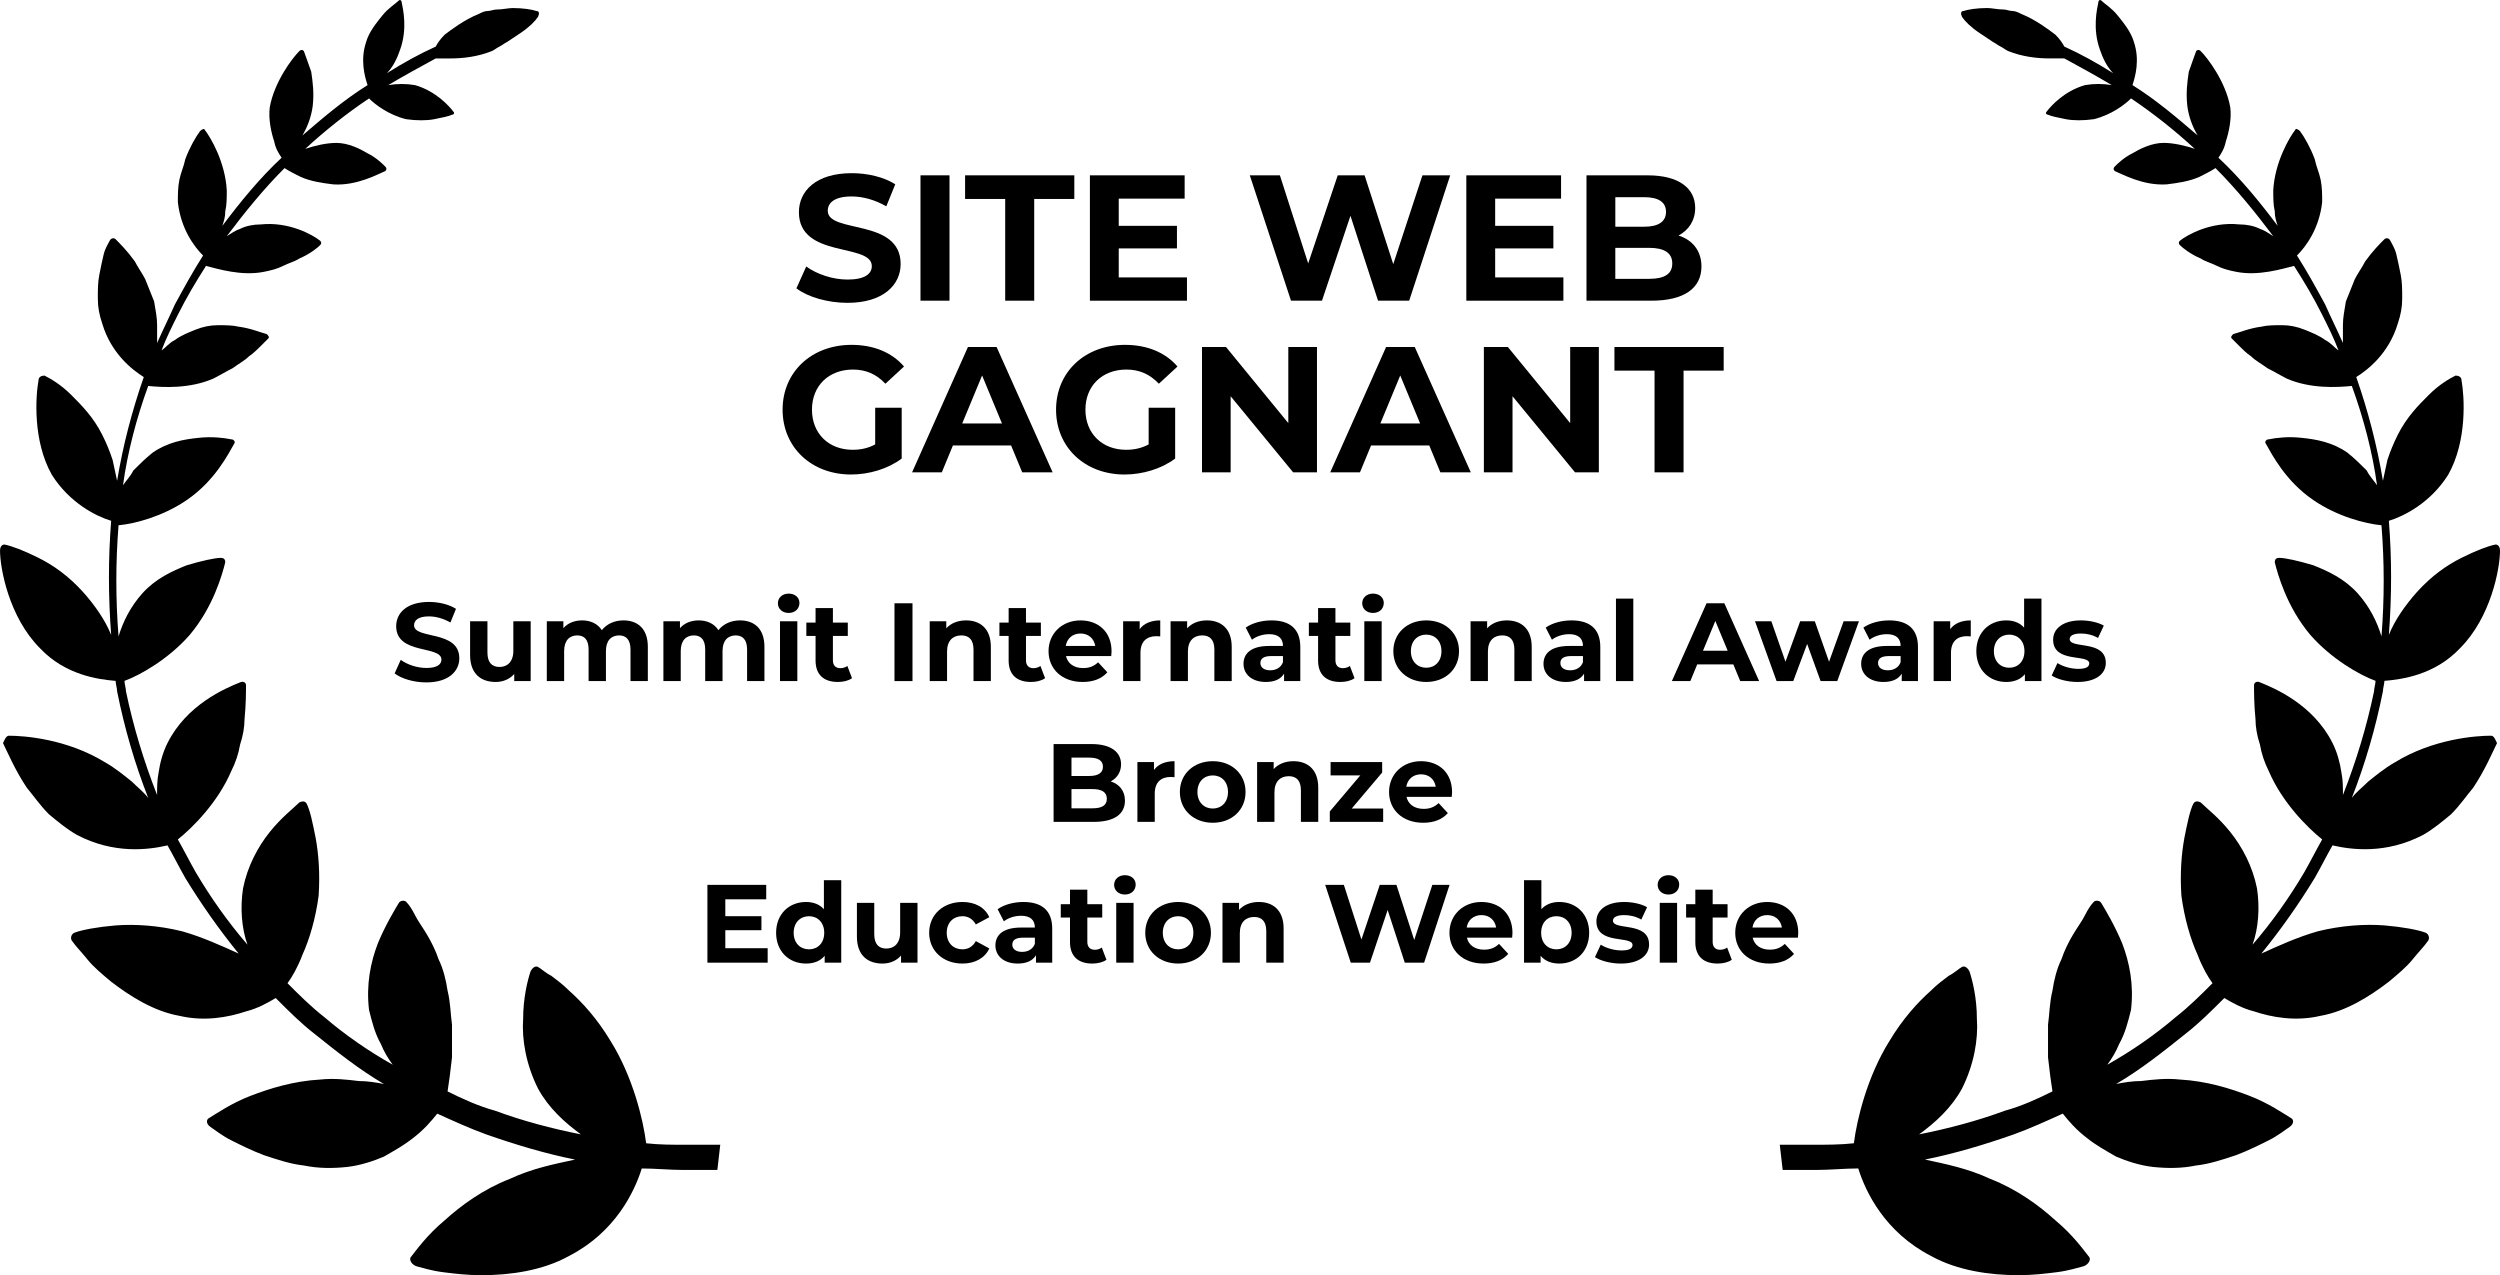 <svg xmlns="http://www.w3.org/2000/svg" id="Calque_2" data-name="Calque 2" viewBox="0 0 2024.24 1032.49"><g id="OUT"><g><g><path d="M644.84,233.46l7.97-17.69c8.56,6.24,21.32,10.59,33.5,10.59,13.92,0,19.58-4.64,19.58-10.88,0-19-59.02-5.95-59.02-43.65,0-17.26,13.92-31.61,42.78-31.61,12.76,0,25.81,3.04,35.24,8.99l-7.25,17.84c-9.42-5.37-19.14-7.98-28.13-7.98-13.92,0-19.29,5.22-19.29,11.6,0,18.71,59.02,5.8,59.02,43.07,0,16.96-14.07,31.47-43.07,31.47-16.1,0-32.34-4.79-41.33-11.75Z"></path><path d="M745.32,141.96h23.49v101.5h-23.49v-101.5Z"></path><path d="M813.91,161.1h-32.48v-19.14h88.45v19.14h-32.48v82.36h-23.49v-82.36Z"></path><path d="M961.08,224.62v18.85h-78.59v-101.5h76.71v18.85h-53.36v22.04h47.13v18.27h-47.13v23.49h55.25Z"></path><path d="M1174.23,141.96l-33.21,101.5h-25.23l-22.33-68.73-23.06,68.73h-25.09l-33.35-101.5h24.36l22.91,71.34,23.93-71.34h21.75l23.2,71.92,23.63-71.92h22.48Z"></path><path d="M1265.87,224.62v18.85h-78.59v-101.5h76.71v18.85h-53.36v22.04h47.13v18.27h-47.13v23.49h55.25Z"></path><path d="M1377.66,215.77c0,17.55-13.92,27.7-40.6,27.7h-52.49v-101.5h49.59c25.38,0,38.43,10.59,38.43,26.39,0,10.15-5.22,17.98-13.49,22.33,11.31,3.63,18.56,12.33,18.56,25.09ZM1307.92,159.65v23.93h23.35c11.46,0,17.69-4.06,17.69-12.04s-6.24-11.89-17.69-11.89h-23.35ZM1354.03,213.3c0-8.55-6.53-12.62-18.71-12.62h-27.41v25.09h27.41c12.18,0,18.71-3.77,18.71-12.47Z"></path><path d="M708.64,330.12h21.46v41.18c-11.17,8.41-26.54,12.91-41.04,12.91-31.9,0-55.39-21.9-55.39-52.49s23.49-52.49,55.83-52.49c17.83,0,32.63,6.09,42.49,17.54l-15.08,13.92c-7.39-7.83-15.95-11.46-26.25-11.46-19.72,0-33.21,13.2-33.21,32.48s13.49,32.48,32.92,32.48c6.38,0,12.33-1.16,18.27-4.35v-29.73Z"></path><path d="M818.69,360.71h-47.13l-8.99,21.75h-24.07l45.24-101.5h23.2l45.39,101.5h-24.65l-8.99-21.75ZM811.3,342.88l-16.1-38.86-16.1,38.86h32.19Z"></path><path d="M930.06,330.12h21.46v41.18c-11.17,8.41-26.54,12.91-41.04,12.91-31.9,0-55.39-21.9-55.39-52.49s23.49-52.49,55.83-52.49c17.83,0,32.63,6.09,42.49,17.54l-15.08,13.92c-7.39-7.83-15.95-11.46-26.25-11.46-19.72,0-33.21,13.2-33.21,32.48s13.49,32.48,32.92,32.48c6.38,0,12.33-1.16,18.27-4.35v-29.73Z"></path><path d="M1066.35,280.96v101.5h-19.29l-50.61-61.63v61.63h-23.2v-101.5h19.43l50.46,61.63v-61.63h23.2Z"></path><path d="M1157.27,360.71h-47.13l-8.99,21.75h-24.07l45.24-101.5h23.2l45.39,101.5h-24.65l-8.99-21.75ZM1149.87,342.88l-16.1-38.86-16.1,38.86h32.19Z"></path><path d="M1294.58,280.96v101.5h-19.29l-50.61-61.63v61.63h-23.2v-101.5h19.43l50.46,61.63v-61.63h23.2Z"></path><path d="M1339.68,300.1h-32.48v-19.14h88.45v19.14h-32.48v82.36h-23.49v-82.36Z"></path><path d="M319.53,545.26l4.95-10.98c5.31,3.87,13.23,6.57,20.79,6.57,8.64,0,12.15-2.88,12.15-6.75,0-11.79-36.63-3.69-36.63-27.09,0-10.71,8.64-19.62,26.55-19.62,7.92,0,16.02,1.89,21.87,5.58l-4.5,11.07c-5.85-3.33-11.88-4.95-17.46-4.95-8.64,0-11.97,3.24-11.97,7.2,0,11.61,36.63,3.6,36.63,26.73,0,10.53-8.73,19.53-26.73,19.53-9.99,0-20.07-2.97-25.65-7.29Z"></path><path d="M429.69,503.05v48.42h-13.32v-5.76c-3.69,4.23-9.09,6.48-15.03,6.48-12.15,0-20.7-6.84-20.7-21.78v-27.36h14.04v25.29c0,8.1,3.6,11.7,9.81,11.7s11.16-4.14,11.16-13.05v-23.94h14.04Z"></path><path d="M524.55,523.75v27.72h-14.04v-25.56c0-7.83-3.51-11.43-9.18-11.43-6.3,0-10.71,4.05-10.71,12.69v24.3h-14.04v-25.56c0-7.83-3.33-11.43-9.18-11.43-6.21,0-10.62,4.05-10.62,12.69v24.3h-14.04v-48.42h13.41v5.58c3.6-4.14,9-6.3,15.21-6.3,6.75,0,12.51,2.61,15.93,7.92,3.87-4.95,10.17-7.92,17.46-7.92,11.52,0,19.8,6.66,19.8,21.42Z"></path><path d="M618.96,523.75v27.72h-14.04v-25.56c0-7.83-3.51-11.43-9.18-11.43-6.3,0-10.71,4.05-10.71,12.69v24.3h-14.04v-25.56c0-7.83-3.33-11.43-9.18-11.43-6.21,0-10.62,4.05-10.62,12.69v24.3h-14.04v-48.42h13.41v5.58c3.6-4.14,9-6.3,15.21-6.3,6.75,0,12.51,2.61,15.93,7.92,3.87-4.95,10.17-7.92,17.46-7.92,11.52,0,19.8,6.66,19.8,21.42Z"></path><path d="M629.85,488.47c0-4.41,3.51-7.83,8.73-7.83s8.73,3.24,8.73,7.56c0,4.68-3.51,8.1-8.73,8.1s-8.73-3.42-8.73-7.83ZM631.56,503.05h14.04v48.42h-14.04v-48.42Z"></path><path d="M689.88,549.13c-2.88,2.07-7.11,3.06-11.43,3.06-11.43,0-18.09-5.85-18.09-17.37v-19.89h-7.47v-10.8h7.47v-11.79h14.04v11.79h12.06v10.8h-12.06v19.71c0,4.14,2.25,6.39,6.03,6.39,2.07,0,4.14-.63,5.67-1.8l3.78,9.9Z"></path><path d="M724.26,488.47h14.58v63h-14.58v-63Z"></path><path d="M802.29,523.75v27.72h-14.04v-25.56c0-7.83-3.6-11.43-9.81-11.43-6.75,0-11.61,4.14-11.61,13.05v23.94h-14.04v-48.42h13.41v5.67c3.78-4.14,9.45-6.39,16.02-6.39,11.43,0,20.07,6.66,20.07,21.42Z"></path><path d="M846.21,549.13c-2.88,2.07-7.11,3.06-11.43,3.06-11.43,0-18.09-5.85-18.09-17.37v-19.89h-7.47v-10.8h7.47v-11.79h14.04v11.79h12.06v10.8h-12.06v19.71c0,4.14,2.25,6.39,6.03,6.39,2.07,0,4.14-.63,5.67-1.8l3.78,9.9Z"></path><path d="M899.76,531.22h-36.63c1.35,6.03,6.48,9.72,13.86,9.72,5.13,0,8.82-1.53,12.15-4.68l7.47,8.1c-4.5,5.13-11.25,7.83-19.98,7.83-16.74,0-27.63-10.53-27.63-24.93s11.07-24.93,25.83-24.93,25.2,9.54,25.2,25.11c0,1.08-.18,2.61-.27,3.78ZM862.95,523.03h23.85c-.99-6.12-5.58-10.08-11.88-10.08s-10.98,3.87-11.97,10.08Z"></path><path d="M939.45,502.33v12.96c-1.17-.09-2.07-.18-3.15-.18-7.74,0-12.87,4.23-12.87,13.5v22.86h-14.04v-48.42h13.41v6.39c3.42-4.68,9.18-7.11,16.65-7.11Z"></path><path d="M997.31,523.75v27.72h-14.04v-25.56c0-7.83-3.6-11.43-9.81-11.43-6.75,0-11.61,4.14-11.61,13.05v23.94h-14.04v-48.42h13.41v5.67c3.78-4.14,9.45-6.39,16.02-6.39,11.43,0,20.07,6.66,20.07,21.42Z"></path><path d="M1052.85,523.84v27.63h-13.14v-6.03c-2.61,4.41-7.65,6.75-14.76,6.75-11.34,0-18.09-6.3-18.09-14.67s6.03-14.49,20.79-14.49h11.16c0-6.03-3.6-9.54-11.16-9.54-5.13,0-10.44,1.71-13.95,4.5l-5.04-9.81c5.31-3.78,13.14-5.85,20.88-5.85,14.76,0,23.31,6.84,23.31,21.51ZM1038.81,536.17v-4.95h-9.63c-6.57,0-8.64,2.43-8.64,5.67,0,3.51,2.97,5.85,7.92,5.85,4.68,0,8.73-2.16,10.35-6.57Z"></path><path d="M1096.77,549.13c-2.88,2.07-7.11,3.06-11.43,3.06-11.43,0-18.09-5.85-18.09-17.37v-19.89h-7.47v-10.8h7.47v-11.79h14.04v11.79h12.06v10.8h-12.06v19.71c0,4.14,2.25,6.39,6.03,6.39,2.07,0,4.14-.63,5.67-1.8l3.78,9.9Z"></path><path d="M1102.98,488.47c0-4.41,3.51-7.83,8.73-7.83s8.73,3.24,8.73,7.56c0,4.68-3.51,8.1-8.73,8.1s-8.73-3.42-8.73-7.83ZM1104.68,503.05h14.04v48.42h-14.04v-48.42Z"></path><path d="M1128.18,527.26c0-14.58,11.25-24.93,26.64-24.93s26.55,10.35,26.55,24.93-11.16,24.93-26.55,24.93-26.64-10.35-26.64-24.93ZM1167.14,527.26c0-8.37-5.31-13.41-12.33-13.41s-12.42,5.04-12.42,13.41,5.4,13.41,12.42,13.41,12.33-5.04,12.33-13.41Z"></path><path d="M1240.22,523.75v27.72h-14.04v-25.56c0-7.83-3.6-11.43-9.81-11.43-6.75,0-11.61,4.14-11.61,13.05v23.94h-14.04v-48.42h13.41v5.67c3.78-4.14,9.45-6.39,16.02-6.39,11.43,0,20.07,6.66,20.07,21.42Z"></path><path d="M1295.75,523.84v27.63h-13.14v-6.03c-2.61,4.41-7.65,6.75-14.76,6.75-11.34,0-18.09-6.3-18.09-14.67s6.03-14.49,20.79-14.49h11.16c0-6.03-3.6-9.54-11.16-9.54-5.13,0-10.44,1.71-13.95,4.5l-5.04-9.81c5.31-3.78,13.14-5.85,20.88-5.85,14.76,0,23.31,6.84,23.31,21.51ZM1281.71,536.17v-4.95h-9.63c-6.57,0-8.64,2.43-8.64,5.67,0,3.51,2.97,5.85,7.92,5.85,4.68,0,8.73-2.16,10.35-6.57Z"></path><path d="M1308.44,484.69h14.04v66.78h-14.04v-66.78Z"></path><path d="M1403.48,537.97h-29.25l-5.58,13.5h-14.94l28.08-63h14.4l28.17,63h-15.3l-5.58-13.5ZM1398.89,526.9l-9.99-24.12-9.99,24.12h19.98Z"></path><path d="M1505.18,503.05l-17.55,48.42h-13.5l-10.89-30.06-11.25,30.06h-13.5l-17.46-48.42h13.23l11.43,32.76,11.88-32.76h11.88l11.52,32.76,11.79-32.76h12.42Z"></path><path d="M1552.97,523.84v27.63h-13.14v-6.03c-2.61,4.41-7.65,6.75-14.76,6.75-11.34,0-18.09-6.3-18.09-14.67s6.03-14.49,20.79-14.49h11.16c0-6.03-3.6-9.54-11.16-9.54-5.13,0-10.44,1.71-13.95,4.5l-5.04-9.81c5.31-3.78,13.14-5.85,20.88-5.85,14.76,0,23.31,6.84,23.31,21.51ZM1538.93,536.17v-4.95h-9.63c-6.57,0-8.64,2.43-8.64,5.67,0,3.51,2.97,5.85,7.92,5.85,4.68,0,8.73-2.16,10.35-6.57Z"></path><path d="M1595.72,502.33v12.96c-1.17-.09-2.07-.18-3.15-.18-7.74,0-12.87,4.23-12.87,13.5v22.86h-14.04v-48.42h13.41v6.39c3.42-4.68,9.18-7.11,16.65-7.11Z"></path><path d="M1652.96,484.69v66.78h-13.41v-5.58c-3.51,4.23-8.64,6.3-15.12,6.3-13.68,0-24.21-9.72-24.21-24.93s10.53-24.93,24.21-24.93c5.94,0,10.98,1.89,14.49,5.85v-23.49h14.04ZM1639.19,527.26c0-8.37-5.4-13.41-12.33-13.41s-12.42,5.04-12.42,13.41,5.4,13.41,12.42,13.41,12.33-5.04,12.33-13.41Z"></path><path d="M1661.24,546.97l4.68-10.08c4.32,2.79,10.89,4.68,16.83,4.68,6.48,0,8.91-1.71,8.91-4.41,0-7.92-29.25.18-29.25-19.17,0-9.18,8.28-15.66,22.41-15.66,6.66,0,14.04,1.53,18.63,4.23l-4.68,9.99c-4.77-2.7-9.54-3.6-13.95-3.6-6.3,0-9,1.98-9,4.5,0,8.28,29.25.27,29.25,19.35,0,9-8.37,15.39-22.86,15.39-8.19,0-16.47-2.25-20.97-5.22Z"></path><path d="M910.87,648.28c0,10.89-8.64,17.19-25.2,17.19h-32.58v-63h30.78c15.75,0,23.85,6.57,23.85,16.38,0,6.3-3.24,11.16-8.37,13.86,7.02,2.25,11.52,7.65,11.52,15.57ZM867.58,613.45v14.85h14.49c7.11,0,10.98-2.52,10.98-7.47s-3.87-7.38-10.98-7.38h-14.49ZM896.2,646.75c0-5.31-4.05-7.83-11.61-7.83h-17.01v15.57h17.01c7.56,0,11.61-2.34,11.61-7.74Z"></path><path d="M951.01,616.33v12.96c-1.17-.09-2.07-.18-3.15-.18-7.74,0-12.87,4.23-12.87,13.5v22.86h-14.04v-48.42h13.41v6.39c3.42-4.68,9.18-7.11,16.65-7.11Z"></path><path d="M955.33,641.26c0-14.58,11.25-24.93,26.64-24.93s26.55,10.35,26.55,24.93-11.16,24.93-26.55,24.93-26.64-10.35-26.64-24.93ZM994.3,641.26c0-8.37-5.31-13.41-12.33-13.41s-12.42,5.04-12.42,13.41,5.4,13.41,12.42,13.41,12.33-5.04,12.33-13.41Z"></path><path d="M1067.38,637.75v27.72h-14.04v-25.56c0-7.83-3.6-11.43-9.81-11.43-6.75,0-11.61,4.14-11.61,13.05v23.94h-14.04v-48.42h13.41v5.67c3.78-4.14,9.45-6.39,16.02-6.39,11.43,0,20.07,6.66,20.07,21.42Z"></path><path d="M1119.94,654.67v10.8h-43.2v-8.46l24.66-29.16h-24.03v-10.8h41.76v8.46l-24.66,29.16h25.47Z"></path><path d="M1175.47,645.22h-36.63c1.35,6.03,6.48,9.72,13.86,9.72,5.13,0,8.82-1.53,12.15-4.68l7.47,8.1c-4.5,5.13-11.25,7.83-19.98,7.83-16.74,0-27.63-10.53-27.63-24.93s11.07-24.93,25.83-24.93,25.2,9.54,25.2,25.11c0,1.08-.18,2.61-.27,3.78ZM1138.66,637.03h23.85c-.99-6.12-5.58-10.08-11.88-10.08s-10.98,3.87-11.97,10.08Z"></path><path d="M621.57,767.77v11.7h-48.78v-63h47.61v11.7h-33.12v13.68h29.25v11.34h-29.25v14.58h34.29Z"></path><path d="M681.15,712.69v66.78h-13.41v-5.58c-3.51,4.23-8.64,6.3-15.12,6.3-13.68,0-24.21-9.72-24.21-24.93s10.53-24.93,24.21-24.93c5.94,0,10.98,1.89,14.49,5.85v-23.49h14.04ZM667.38,755.26c0-8.37-5.4-13.41-12.33-13.41s-12.42,5.04-12.42,13.41,5.4,13.41,12.42,13.41,12.33-5.04,12.33-13.41Z"></path><path d="M742.89,731.05v48.42h-13.32v-5.76c-3.69,4.23-9.09,6.48-15.03,6.48-12.15,0-20.7-6.84-20.7-21.78v-27.36h14.04v25.29c0,8.1,3.6,11.7,9.81,11.7s11.16-4.14,11.16-13.05v-23.94h14.04Z"></path><path d="M752.34,755.26c0-14.58,11.25-24.93,27-24.93,10.17,0,18.18,4.41,21.69,12.33l-10.89,5.85c-2.61-4.59-6.48-6.66-10.89-6.66-7.11,0-12.69,4.95-12.69,13.41s5.58,13.41,12.69,13.41c4.41,0,8.28-1.98,10.89-6.66l10.89,5.94c-3.51,7.74-11.52,12.24-21.69,12.24-15.75,0-27-10.35-27-24.93Z"></path><path d="M851.97,751.84v27.63h-13.14v-6.03c-2.61,4.41-7.65,6.75-14.76,6.75-11.34,0-18.09-6.3-18.09-14.67s6.03-14.49,20.79-14.49h11.16c0-6.03-3.6-9.54-11.16-9.54-5.13,0-10.44,1.71-13.95,4.5l-5.04-9.81c5.31-3.78,13.14-5.85,20.88-5.85,14.76,0,23.31,6.84,23.31,21.51ZM837.93,764.17v-4.95h-9.63c-6.57,0-8.64,2.43-8.64,5.67,0,3.51,2.97,5.85,7.92,5.85,4.68,0,8.73-2.16,10.35-6.57Z"></path><path d="M895.89,777.13c-2.88,2.07-7.11,3.06-11.43,3.06-11.43,0-18.09-5.85-18.09-17.37v-19.89h-7.47v-10.8h7.47v-11.79h14.04v11.79h12.06v10.8h-12.06v19.71c0,4.14,2.25,6.39,6.03,6.39,2.07,0,4.14-.63,5.67-1.8l3.78,9.9Z"></path><path d="M902.1,716.47c0-4.41,3.51-7.83,8.73-7.83s8.73,3.24,8.73,7.56c0,4.68-3.51,8.1-8.73,8.1s-8.73-3.42-8.73-7.83ZM903.81,731.05h14.04v48.42h-14.04v-48.42Z"></path><path d="M927.3,755.26c0-14.58,11.25-24.93,26.64-24.93s26.55,10.35,26.55,24.93-11.16,24.93-26.55,24.93-26.64-10.35-26.64-24.93ZM966.27,755.26c0-8.37-5.31-13.41-12.33-13.41s-12.42,5.04-12.42,13.41,5.4,13.41,12.42,13.41,12.33-5.04,12.33-13.41Z"></path><path d="M1039.34,751.75v27.72h-14.04v-25.56c0-7.83-3.6-11.43-9.81-11.43-6.75,0-11.61,4.14-11.61,13.05v23.94h-14.04v-48.42h13.41v5.67c3.78-4.14,9.45-6.39,16.02-6.39,11.43,0,20.07,6.66,20.07,21.42Z"></path><path d="M1173.71,716.47l-20.61,63h-15.66l-13.86-42.66-14.31,42.66h-15.57l-20.7-63h15.12l14.22,44.28,14.85-44.28h13.5l14.4,44.64,14.67-44.64h13.95Z"></path><path d="M1224.38,759.22h-36.63c1.35,6.03,6.48,9.72,13.86,9.72,5.13,0,8.82-1.53,12.15-4.68l7.47,8.1c-4.5,5.13-11.25,7.83-19.98,7.83-16.74,0-27.63-10.53-27.63-24.93s11.07-24.93,25.83-24.93,25.2,9.54,25.2,25.11c0,1.08-.18,2.61-.27,3.78ZM1187.57,751.03h23.85c-.99-6.12-5.58-10.08-11.88-10.08s-10.98,3.87-11.97,10.08Z"></path><path d="M1286.75,755.26c0,15.21-10.53,24.93-24.12,24.93-6.48,0-11.7-2.07-15.21-6.3v5.58h-13.41v-66.78h14.04v23.49c3.6-3.96,8.55-5.85,14.58-5.85,13.59,0,24.12,9.72,24.12,24.93ZM1272.53,755.26c0-8.37-5.31-13.41-12.33-13.41s-12.33,5.04-12.33,13.41,5.31,13.41,12.33,13.41,12.33-5.04,12.33-13.41Z"></path><path d="M1291.43,774.97l4.68-10.08c4.32,2.79,10.89,4.68,16.83,4.68,6.48,0,8.91-1.71,8.91-4.41,0-7.92-29.25.18-29.25-19.17,0-9.18,8.28-15.66,22.41-15.66,6.66,0,14.04,1.53,18.63,4.23l-4.68,9.99c-4.77-2.7-9.54-3.6-13.95-3.6-6.3,0-9,1.98-9,4.5,0,8.28,29.25.27,29.25,19.35,0,9-8.37,15.39-22.86,15.39-8.19,0-16.47-2.25-20.97-5.22Z"></path><path d="M1342.19,716.47c0-4.41,3.51-7.83,8.73-7.83s8.73,3.24,8.73,7.56c0,4.68-3.51,8.1-8.73,8.1s-8.73-3.42-8.73-7.83ZM1343.9,731.05h14.04v48.42h-14.04v-48.42Z"></path><path d="M1402.22,777.13c-2.88,2.07-7.11,3.06-11.43,3.06-11.43,0-18.09-5.85-18.09-17.37v-19.89h-7.47v-10.8h7.47v-11.79h14.04v11.79h12.06v10.8h-12.06v19.71c0,4.14,2.25,6.39,6.03,6.39,2.07,0,4.14-.63,5.67-1.8l3.78,9.9Z"></path><path d="M1455.77,759.22h-36.63c1.35,6.03,6.48,9.72,13.86,9.72,5.13,0,8.82-1.53,12.15-4.68l7.47,8.1c-4.5,5.13-11.25,7.83-19.98,7.83-16.74,0-27.63-10.53-27.63-24.93s11.07-24.93,25.83-24.93,25.2,9.54,25.2,25.11c0,1.08-.18,2.61-.27,3.78ZM1418.96,751.03h23.85c-.99-6.12-5.58-10.08-11.88-10.08s-10.98,3.87-11.97,10.08Z"></path></g><g><path d="M1443.43,947.29h27.6c10.8,0,22.8-1.2,33.6-1.2,6,19.2,21.6,51.6,58.8,70.8,21.6,12,48,15.6,70.8,15.6,12,0,21.6-1.2,31.2-2.4,9.6-1.2,16.8-3.6,21.6-4.8,3.6-1.2,6-4.8,4.8-7.2-4.8-6-13.2-18-27.6-30-13.2-12-31.2-25.2-52.8-33.6-18-8.4-36-12-52.8-15.6,24-4.8,48-12,72-20.4,13.2-4.8,26.4-10.8,39.6-16.8,4.8,6,10.8,13.2,20.4,20.4,6,4.8,14.4,9.6,22.8,14.4,8.4,3.6,19.2,7.2,30,8.4,12,1.2,22.8,1.2,34.8-1.2,10.8-1.2,21.6-4.8,32.4-8.4,9.6-3.6,19.2-8.4,26.4-12,7.2-3.6,13.2-8.4,16.8-10.8,3.6-2.4,3.6-6,1.2-7.2-6-3.6-18-12-33.6-18-15.6-6-34.8-12-56.4-13.2-10.8-1.2-21.6,0-31.2,1.2-7.2,0-14.4,1.2-20.4,2.4,20.4-12,38.4-26.4,56.4-40.8,10.8-8.4,20.4-18,31.2-28.8,6,3.6,14.4,8.4,24,10.8,14.4,4.8,33.6,8.4,54,3.6,20.4-3.6,39.6-15.6,55.2-27.6,7.2-6,14.4-12,19.2-18,4.8-6,9.6-10.8,12-14.4,2.4-2.4,1.2-6-1.2-7.2-6-2.4-19.2-4.8-33.6-6-15.6-1.2-34.8,0-54,4.8-16.8,4.8-32.4,12-45.6,18,15.6-19.2,30-39.6,43.2-61.2,4.8-8.4,9.6-18,14.4-26.4,15.6,3.6,43.2,7.2,73.2-8.4,8.4-4.8,15.6-10.8,22.8-16.8,7.2-7.2,12-14.4,18-21.6,9.6-14.4,15.6-28.8,19.2-36-1.19-2.4-2.39-6-4.79-6h.01c-12,0-46.8,2.4-78,21.6-8.4,4.8-15.6,10.8-21.6,15.6-4.8,4.8-9.6,8.4-13.2,13.2,10.8-27.6,19.2-56.4,25.2-86.4,0-2.4,1.2-6,1.2-8.4,14.4-1.2,40.8-4.8,61.2-26.4,25.2-25.2,32.4-64.8,32.4-79.2,0-2.4-1.2-4.8-3.6-4.8-6,1.2-15.6,4.8-27.6,10.8s-24,14.4-36,27.6c-9.6,10.8-18,22.8-22.8,34.8,2.4-31.2,2.4-62.4,0-92.4,12-3.6,33.6-14.4,48-37.2,15.6-27.6,13.2-63.6,10.8-76.8,0-2.4-2.4-3.6-4.8-3.6-4.8,2.4-13.2,7.2-21.6,15.6-8.4,8.4-18,18-25.2,32.4-3.6,7.2-6,13.2-8.4,20.4-1.2,6-2.4,10.8-3.6,16.8-4.8-28.8-12-56.4-21.6-84,9.6-6,26.4-19.2,33.6-43.2,2.4-7.2,3.6-13.2,3.6-20.4s0-13.2-1.2-19.2-2.4-12-3.6-16.8c-1.2-4.8-3.6-8.4-4.8-10.8-1.2-2.4-3.6-2.4-4.8-1.2-3.6,3.6-9.6,9.6-15.6,18-2.4,4.8-6,9.6-8.4,14.4-2.4,6-4.8,12-7.2,18-1.2,7.2-2.4,13.2-2.4,19.2v14.4c-4.8-10.8-9.6-20.4-14.4-31.2-7.2-13.2-14.4-26.4-22.8-39.6,7.2-7.2,18-21.6,20.4-43.2,0-6,0-12-1.2-18s-3.6-10.8-4.8-16.8c-3.6-9.6-8.4-18-12-22.8-1.2-1.2-3.6-2.4-3.6-1.2-4.8,6-16.8,26.4-18,49.2,0,6,0,12,1.2,16.8,0,4.8,1.2,8.4,2.4,12-14.4-19.2-30-38.4-48-55.2,2.4-3.6,4.8-7.2,6-13.2,2.4-7.2,4.8-18,3.6-27.6-3.6-20.4-18-39.6-24-45.6-1.2-1.2-2.4-1.2-3.6,0-1.2,3.6-3.6,9.6-6,16.8-1.2,8.4-2.4,16.8-1.2,27.6,1.2,9.6,4.8,18,8.4,24-16.8-14.4-33.6-28.8-52.8-40.8,2.4-7.2,6-20.4,1.2-34.8-2.4-8.4-8.4-15.6-13.2-21.6s-10.8-9.6-13.2-12c-1.2-1.2-2.4,0-2.4,1.2-1.2,6-4.8,21.6,1.2,38.4,2.4,7.2,6,14.4,10.8,19.2-13.2-8.4-26.4-15.6-39.6-21.6-1.2-2.4-3.6-6-7.2-9.6-4.79-3.6-15.59-12-27.59-16.8-2.4-1.2-4.8-2.4-7.2-2.4s-4.8-1.2-7.2-1.2c-4.8,0-9.6-1.2-13.2-1.2-8.4,0-15.6,1.2-19.2,2.4-2.4,0-2.4,2.4-1.2,4.8,2.4,3.6,7.2,8.4,14.4,13.2,3.6,2.4,7.2,4.8,10.8,7.2,2.4,1.2,3.6,2.4,6,3.6,2.4,1.2,3.6,2.4,6,3.6,12,4.8,24,6,33.6,6h12c13.2,7.2,26.4,14.4,38.4,21.6-7.2-1.2-14.4-1.2-21.6,0-16.8,4.8-27.6,16.8-31.2,21.6-1.2,1.2,0,2.4,1.2,2.4,2.4,1.2,8.4,2.4,14.4,3.6,6,1.2,14.4,1.2,22.8,0,14.4-3.6,25.2-12,30-16.8,18,12,36,26.4,51.6,40.8-7.2-2.4-16.8-4.8-25.2-4.8-9.6,0-19.2,4.8-25.2,8.4-7.2,3.6-12,8.4-14.4,10.8-1.2,1.2-1.2,2.4,0,3.6,6,2.4,22.8,12,42,10.8,9.6-1.2,18-2.4,26.4-6,4.8-2.4,9.6-4.8,13.2-7.2,16.8,16.8,32.4,36,46.8,55.2-3.6-2.4-7.2-4.8-10.8-6-4.8-2.4-10.8-3.6-16.8-3.6-22.8-2.4-42,8.4-48,13.2-1.2,1.2-1.2,2.4,0,3.6,2.4,2.4,8.4,7.2,16.8,10.8,3.6,2.4,8.4,3.6,13.2,6,4.8,2.4,9.6,3.6,15.6,4.8,18,3.6,37.2-2.4,46.8-4.8,8.4,13.2,15.6,25.2,22.8,39.6,4.8,9.6,9.6,19.2,13.2,28.8-3.6-2.4-6-6-10.8-8.4-4.8-3.6-10.8-6-16.8-8.4s-12-3.6-18-3.6-12,0-16.8,1.2c-9.6,1.2-18,4.8-22.8,6-1.2,1.2-2.4,2.4-1.2,3.6,1.2,1.2,3.6,3.6,6,6,2.4,2.4,6,6,9.6,8.4,3.6,3.6,8.4,6,13.2,9.6,4.8,2.4,10.8,6,15.6,8.4,19.2,8.4,40.8,7.2,52.8,6,9.6,26.4,16.8,54,20.4,80.4-2.4-3.6-6-7.2-8.4-12-4.8-4.8-9.6-9.6-15.6-14.4-12-8.4-25.2-10.8-37.2-12-10.8-1.2-20.4,0-26.4,1.2-2.4,0-3.6,2.4-2.4,3.6,4.8,8.4,15.6,30,38.4,45.6,19.2,13.2,42,19.2,55.2,20.4,2.4,30,2.4,60,0,90-3.6-12-9.6-24-19.2-34.8-10.8-12-24-18-36-22.8-12-3.6-22.8-6-27.6-6-2.4,0-3.6,1.2-3.6,3.6,2.4,9.6,9.6,36,28.8,58.8,16.8,19.2,39.6,32.4,52.8,37.2,0,2.4-1.2,6-1.2,8.4-6,28.8-14.4,56.4-25.2,84,0-6,0-12-1.2-18-1.2-8.4-3.6-16.8-7.2-24-15.6-31.2-46.8-44.4-58.8-49.2-2.4-1.2-4.8,0-4.8,2.4,0,4.8,0,15.6,1.2,27.6,0,6,1.2,13.2,3.6,20.4,1.2,7.2,3.6,14.4,7.2,21.6,10.8,25.2,31.2,45.6,43.2,55.2-4.8,8.4-9.6,18-14.4,26.4-12,20.4-26.4,40.8-42,58.8,4.8-13.2,6-30,3.6-45.6-3.6-18-12-33.6-21.6-45.6-9.6-12-19.2-19.2-24-24-2.4-1.2-4.8-1.2-6,1.2-1.2,2.4-2.4,6-3.6,10.8-1.2,4.8-2.4,10.8-3.6,16.8-2.4,13.2-3.6,28.8-2.4,46.8,2.4,18,7.2,34.8,13.2,48,3.6,9.6,8.4,18,12,22.8-9.6,9.6-19.2,19.2-30,27.6-16.8,14.4-36,27.6-55.2,38.4,3.6-4.8,7.2-10.8,9.6-16.8,4.8-8.4,7.2-18,9.6-27.6,2.4-20.4-1.2-38.4-7.2-54-6-14.4-13.2-26.4-16.8-32.4-1.2-2.4-4.8-2.4-6-1.2-2.4,2.4-4.8,6-7.2,10.8-2.4,4.8-6,9.6-9.6,15.6-3.6,6-7.2,13.2-9.6,20.4-3.6,7.2-6,16.8-7.2,25.2-2.4,9.6-2.4,19.2-3.6,27.6v26.4c1.2,10.8,2.4,20.4,3.6,27.6-12,6-25.2,12-38.4,15.6-22.8,8.4-45.6,14.4-69.6,19.2,13.2-9.6,26.4-21.6,34.8-37.2,9.6-19.2,13.2-39.6,12-56.4,0-16.8-3.6-31.2-6-38.4-1.2-2.4-3.6-4.8-6-3.6-2.4,1.2-6,4.8-10.8,7.2-4.8,3.6-9.6,7.2-14.4,12-10.8,9.6-22.8,22.8-33.6,40.8-18,28.8-26.4,63.6-28.8,82.8-10.8,1.2-21.6,1.2-32.4,1.2h-27.6"></path><path d="M583.19,926.91h-27.6c-10.8,0-21.6,0-32.4-1.2-2.4-19.2-10.8-54-28.8-82.8-10.8-18-22.8-31.2-33.6-40.8-4.8-4.8-9.6-8.4-14.4-12-4.8-2.4-8.4-6-10.8-7.2-2.4-1.2-4.8,1.2-6,3.6-2.4,7.2-6,21.6-6,38.4-1.2,16.8,2.4,37.2,12,56.4,8.4,15.6,21.6,27.6,34.8,37.2-24-4.8-46.8-10.8-69.6-19.2-13.2-3.6-26.4-9.6-38.4-15.6,1.2-7.2,2.4-16.8,3.6-27.6v-26.4c-1.2-8.4-1.2-18-3.6-27.6-1.2-8.4-3.6-18-7.2-25.2-2.4-7.2-6-14.4-9.6-20.4-3.6-6-7.2-10.8-9.6-15.6-2.4-4.8-4.8-8.4-7.2-10.8-1.2-1.2-4.8-1.2-6,1.2-3.6,6-10.8,18-16.8,32.4-6,15.6-9.6,33.6-7.2,54,2.4,9.6,4.8,19.2,9.6,27.6,2.4,6,6,12,9.6,16.8-19.2-10.8-38.4-24-55.2-38.4-10.8-8.4-20.4-18-30-27.6,3.6-4.8,8.4-13.2,12-22.8,6-13.2,10.8-30,13.2-48,1.2-18,0-33.6-2.4-46.8-1.2-6-2.4-12-3.6-16.8-1.2-4.8-2.4-8.4-3.6-10.8-1.2-2.4-3.6-2.4-6-1.2-4.8,4.8-14.4,12-24,24-9.6,12-18,27.6-21.6,45.6-2.4,15.6-1.2,32.4,3.6,45.6-15.6-18-30-38.4-42-58.8-4.8-8.4-9.6-18-14.4-26.4,12-9.6,32.4-30,43.2-55.2,3.6-7.2,6-14.4,7.2-21.6,2.4-7.2,3.6-14.4,3.6-20.4,1.2-12,1.2-22.8,1.2-27.6,0-2.4-2.4-3.6-4.8-2.4-12,4.8-43.2,18-58.8,49.2-3.6,7.2-6,15.6-7.2,24-1.2,6-1.2,12-1.2,18-10.8-27.6-19.2-55.2-25.2-84,0-2.4-1.2-6-1.2-8.4,13.2-4.8,36-18,52.8-37.2,19.2-22.8,26.4-49.2,28.8-58.8,0-2.4-1.2-3.6-3.6-3.6-4.8,0-15.6,2.4-27.6,6-12,4.8-25.2,10.8-36,22.8-9.6,10.8-15.6,22.8-19.2,34.8-2.4-30-2.4-60,0-90,13.2-1.2,36-7.2,55.2-20.4,22.8-15.6,33.6-37.2,38.4-45.6,1.2-1.2,0-3.6-2.4-3.6-6-1.2-15.6-2.4-26.4-1.2-12,1.2-25.2,3.6-37.2,12-6,4.8-10.8,9.6-15.6,14.4-2.4,4.8-6,8.4-8.4,12,3.6-26.4,10.8-54,20.4-80.4,12,1.2,33.6,2.4,52.8-6,4.8-2.4,10.8-6,15.6-8.4,4.8-3.6,9.6-6,13.2-9.6,3.6-2.4,7.2-6,9.6-8.4s4.8-4.8,6-6c1.2-1.2,0-2.4-1.2-3.6-4.8-1.2-13.2-4.8-22.8-6-4.8-1.2-10.8-1.2-16.8-1.2s-12,1.2-18,3.6-12,4.8-16.8,8.4c-4.8,2.4-7.2,6-10.8,8.4,3.6-9.6,8.4-19.2,13.2-28.8,7.2-14.4,14.4-26.4,22.8-39.6,9.6,2.4,28.8,8.4,46.8,4.8,6-1.2,10.8-2.4,15.6-4.8,4.8-2.4,9.6-3.6,13.2-6,8.4-3.6,14.4-8.4,16.8-10.8,1.2-1.2,1.2-2.4,0-3.6-6-4.8-25.2-15.6-48-13.2-6,0-12,1.2-16.8,3.6-3.6,1.2-7.2,3.6-10.8,6,14.4-19.2,30-38.4,46.8-55.2,3.6,2.4,8.4,4.8,13.2,7.2,8.4,3.6,16.8,4.8,26.4,6,19.2,1.2,36-8.4,42-10.8,1.2-1.2,1.2-2.4,0-3.6-2.4-2.4-7.2-7.2-14.4-10.8-6-3.6-15.6-8.4-25.2-8.4-8.4,0-18,2.4-25.2,4.8,15.6-14.4,33.6-28.8,51.6-40.8,4.8,4.8,15.6,13.2,30,16.8,8.4,1.2,16.8,1.2,22.8,0,6-1.2,12-2.4,14.4-3.6,1.2,0,2.4-1.2,1.2-2.4-3.6-4.8-14.4-16.8-31.2-21.6-7.2-1.2-14.4-1.2-21.6,0,12-7.2,25.2-14.4,38.4-21.6h12c9.6,0,21.6-1.2,33.6-6,2.4-1.2,3.6-2.4,6-3.6,2.4-1.2,3.6-2.4,6-3.6,3.6-2.4,7.2-4.8,10.8-7.2,7.2-4.8,12-9.6,14.4-13.2,1.2-2.4,1.2-4.8-1.2-4.8-3.6-1.2-10.8-2.4-19.2-2.4-3.6,0-8.4,1.2-13.2,1.2-2.4,0-4.8,1.2-7.2,1.2s-4.8,1.2-7.2,2.4c-12,4.8-22.8,13.2-27.59,16.8-3.6,3.6-6,7.2-7.2,9.6-13.2,6-26.4,13.2-39.6,21.6,4.8-4.8,8.4-12,10.8-19.2,6-16.8,2.4-32.4,1.2-38.4,0-1.2-1.2-2.4-2.4-1.2-2.4,2.4-8.4,6-13.2,12-4.8,6-10.8,13.2-13.2,21.6-4.8,14.4-1.2,27.6,1.2,34.8-19.2,12-36,26.4-52.8,40.8,3.6-6,7.2-14.4,8.4-24,1.2-10.8,0-19.2-1.2-27.6-2.4-7.2-4.8-13.2-6-16.8-1.2-1.2-2.4-1.2-3.6,0-6,6-20.4,25.2-24,45.6-1.2,9.6,1.2,20.4,3.6,27.6,1.2,6,3.6,9.6,6,13.2-18,16.8-33.6,36-48,55.2,1.2-3.6,2.4-7.2,2.4-12,1.2-4.8,1.2-10.8,1.2-16.8-1.2-22.8-13.2-43.2-18-49.2,0-1.2-2.4,0-3.6,1.2-3.6,4.8-8.4,13.2-12,22.8-1.2,6-3.6,10.8-4.8,16.8-1.2,6-1.2,12-1.2,18,2.4,21.6,13.2,36,20.4,43.2-8.4,13.2-15.6,26.4-22.8,39.6-4.8,10.8-9.6,20.4-14.4,31.2v-14.4c0-6-1.2-12-2.4-19.2-2.4-6-4.8-12-7.2-18-2.4-4.8-6-9.6-8.4-14.4-6-8.4-12-14.4-15.6-18-1.2-1.2-3.6-1.2-4.8,1.2-1.2,2.4-3.6,6-4.8,10.8-1.2,4.8-2.4,10.8-3.6,16.8-1.2,6-1.2,12-1.2,19.2,0,7.2,1.2,13.2,3.6,20.4,7.2,24,24,37.2,33.6,43.2-9.6,27.6-16.8,55.2-21.6,84-1.2-6-2.4-10.8-3.6-16.8-2.4-7.2-4.8-13.2-8.4-20.4-7.2-14.4-16.8-24-25.2-32.4-8.4-8.4-16.8-13.2-21.6-15.6-2.4,0-4.8,1.2-4.8,3.6-2.4,13.2-4.8,49.2,10.8,76.8,14.4,22.8,36,33.6,48,37.2-2.4,30-2.4,61.2,0,92.4-4.8-12-13.2-24-22.8-34.8-12-13.2-24-21.6-36-27.6-12-6-21.6-9.6-27.6-10.8-2.4,0-3.6,2.4-3.6,4.8,0,14.4,7.2,54,32.4,79.2,20.4,21.6,46.8,25.2,61.2,26.4,0,2.4,1.2,6,1.2,8.4,6,30,14.4,58.8,25.2,86.4-3.6-4.8-8.4-8.4-13.2-13.2-6-4.8-13.2-10.8-21.6-15.6-31.2-19.2-66-21.6-78-21.6h.01c-2.4,0-3.6,3.6-4.79,6,3.6,7.2,9.6,21.6,19.2,36,6,7.2,10.8,14.4,18,21.6,7.2,6,14.4,12,22.8,16.8,30,15.6,57.6,12,73.2,8.4,4.8,8.4,9.6,18,14.4,26.4,13.2,21.6,27.6,42,43.2,61.2-13.2-6-28.8-13.2-45.6-18-19.2-4.8-38.4-6-54-4.8-14.4,1.2-27.6,3.6-33.6,6-2.4,1.2-3.6,4.8-1.2,7.2,2.4,3.6,7.2,8.4,12,14.4,4.8,6,12,12,19.2,18,15.6,12,34.8,24,55.2,27.6,20.4,4.8,39.6,1.2,54-3.6,9.6-2.4,18-7.2,24-10.8,10.8,10.8,20.4,20.4,31.2,28.8,18,14.4,36,28.8,56.4,40.8-6-1.2-13.2-2.4-20.4-2.4-9.6-1.2-20.4-2.4-31.2-1.2-21.6,1.2-40.8,7.2-56.4,13.2-15.6,6-27.6,14.4-33.6,18-2.4,1.2-2.4,4.8,1.2,7.2,3.6,2.4,9.6,7.2,16.8,10.8,7.2,3.6,16.8,8.4,26.4,12,10.8,3.6,21.6,7.2,32.4,8.4,12,2.4,22.8,2.4,34.8,1.2,10.8-1.2,21.6-4.8,30-8.4,8.4-4.8,16.8-9.6,22.8-14.4,9.6-7.2,15.6-14.4,20.4-20.4,13.2,6,26.4,12,39.6,16.8,24,8.4,48,15.6,72,20.4-16.8,3.6-34.8,7.2-52.8,15.6-21.6,8.4-39.6,21.6-52.8,33.6-14.4,12-22.8,24-27.6,30-1.2,2.4,1.2,6,4.8,7.2,4.8,1.2,12,3.6,21.6,4.8,9.6,1.2,19.2,2.4,31.2,2.4,22.8,0,49.2-3.6,70.8-15.6,37.2-19.2,52.8-51.6,58.8-70.8,10.8,0,22.8,1.2,33.6,1.2h27.6"></path></g></g></g></svg>